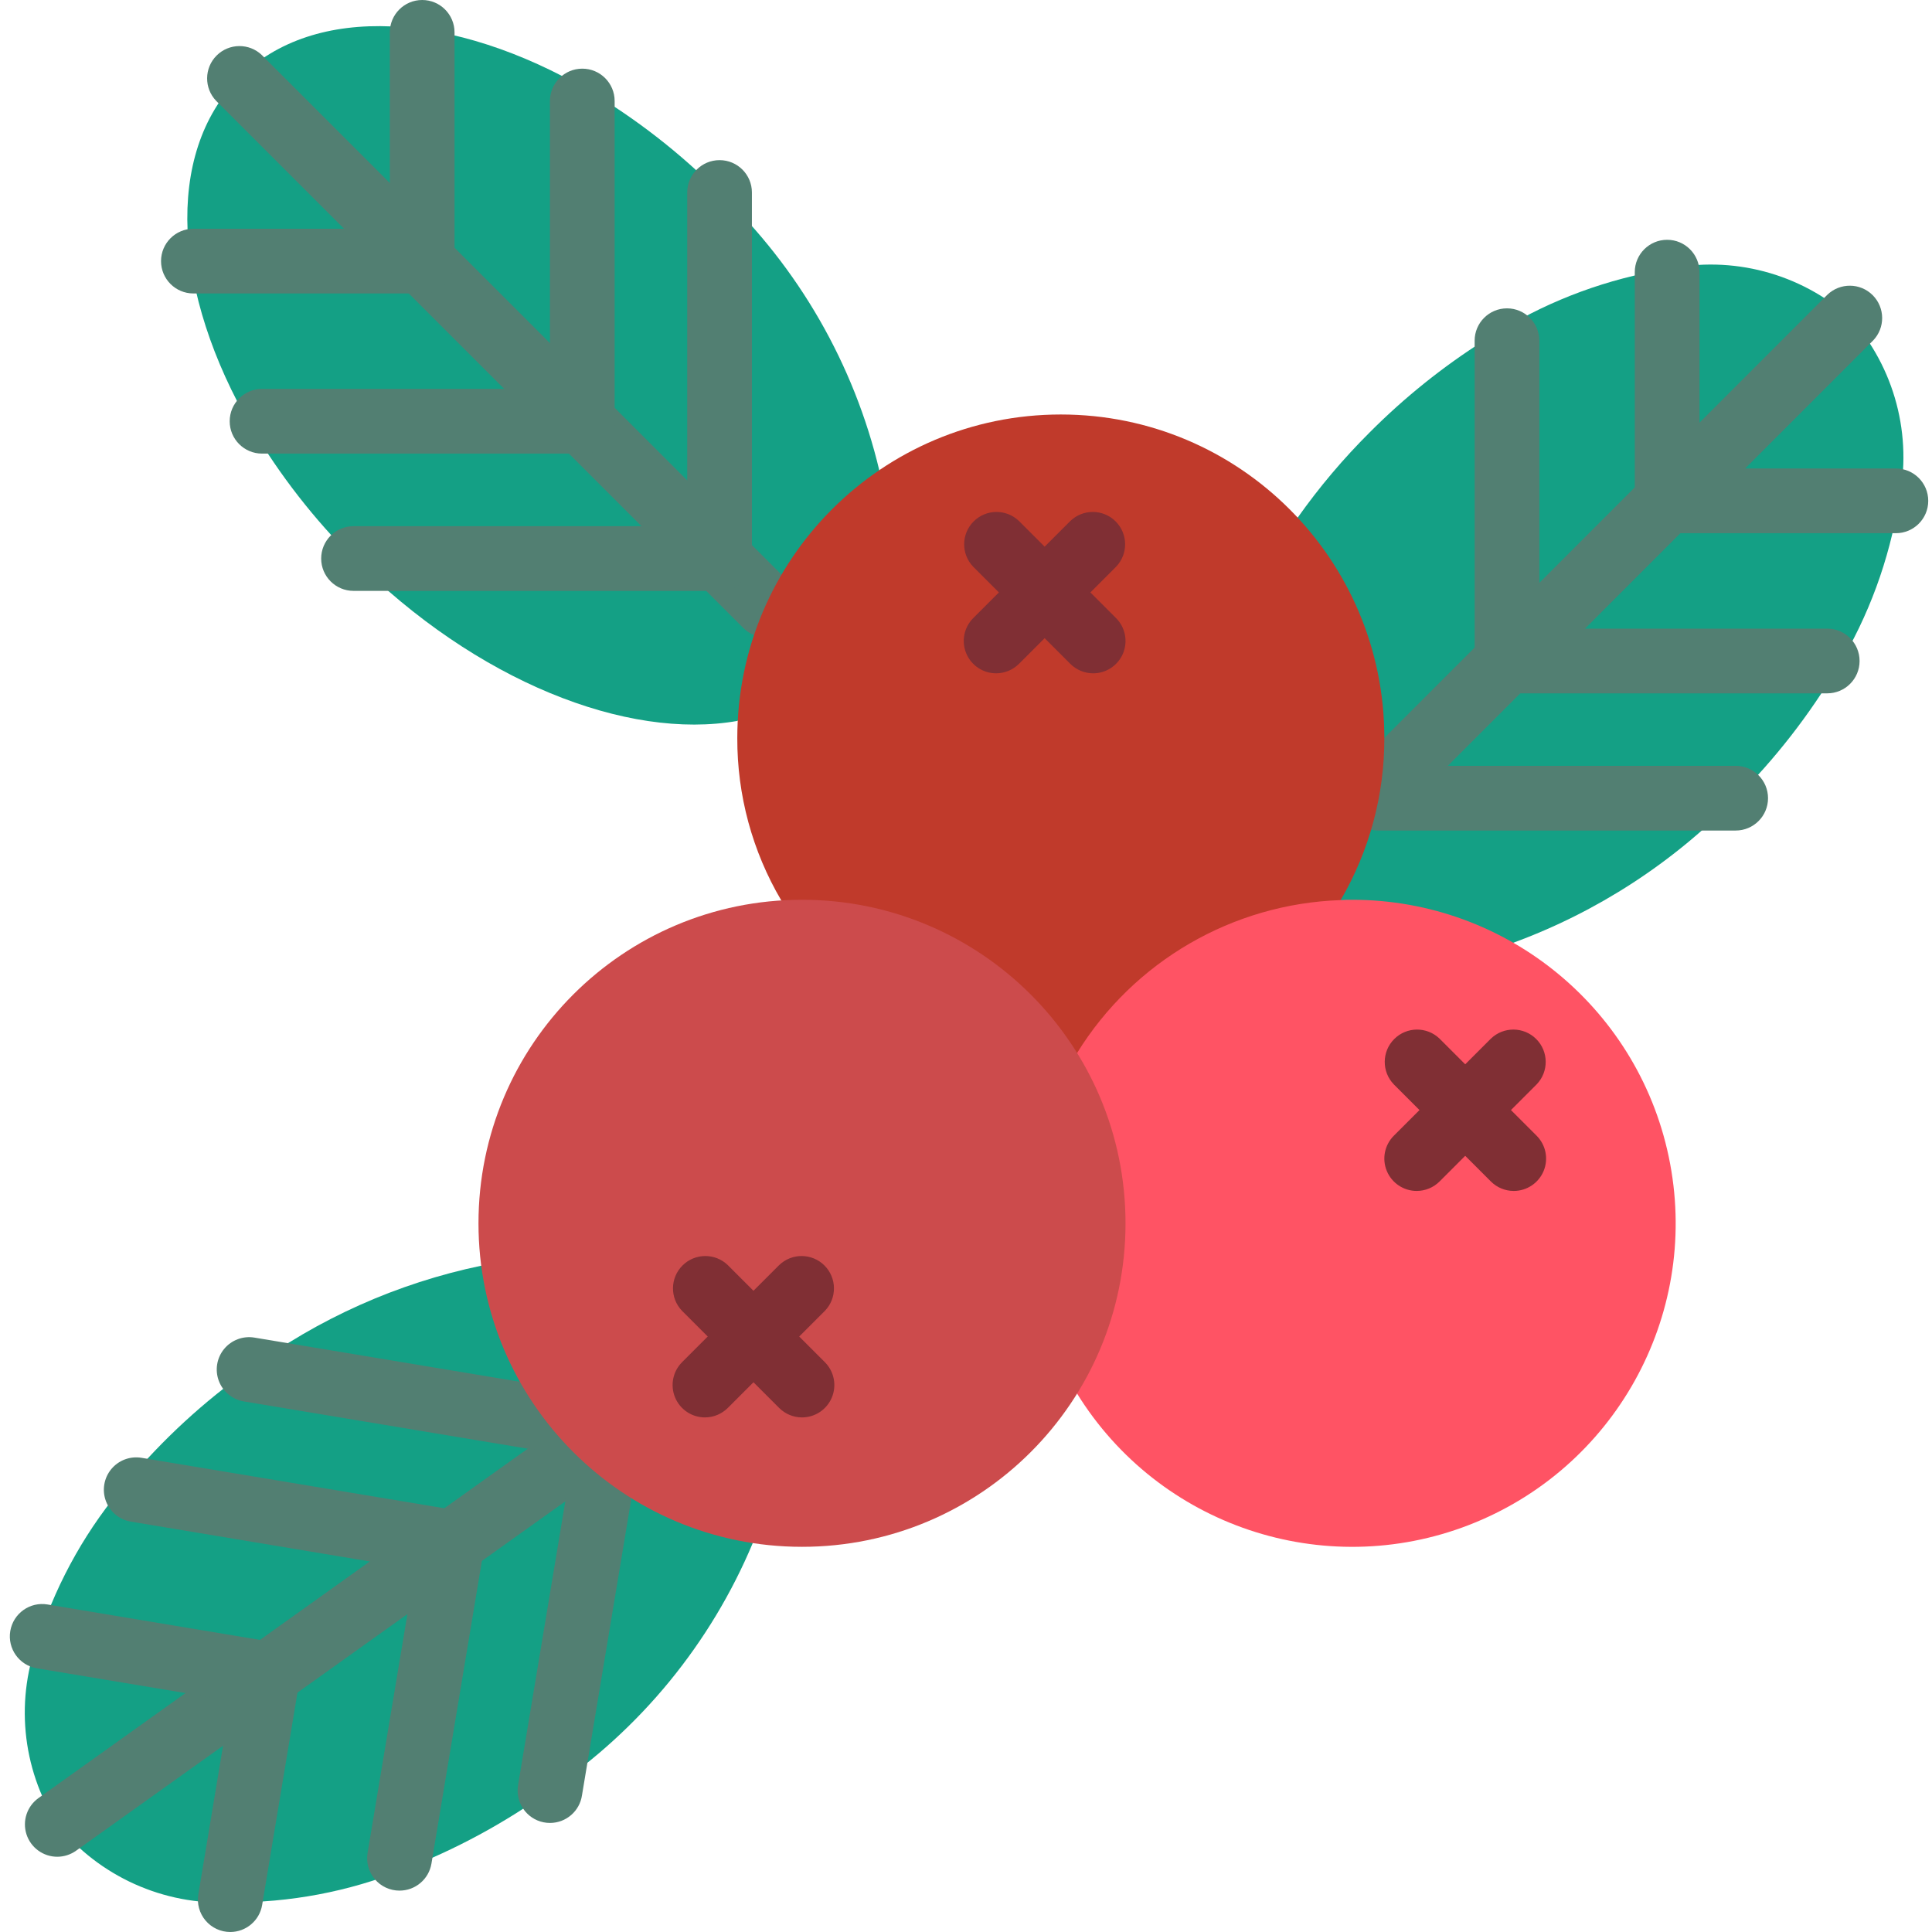 <?xml version="1.0"?>
<svg xmlns="http://www.w3.org/2000/svg" height="509pt" viewBox="-2 0 509 509.594" width="509pt"><path d="m192.262 190.141c-29.184 5.203-69.035-10.496-101.293-42.84-10.422-10.355-19.484-21.996-26.965-34.645-20.648-35.328-23.125-72.105-3.242-92.074 19.883-19.969 56.746-17.406 92.074 3.242 12.648 7.48 24.289 16.543 34.645 26.965 20.848 19.844 35.492 45.305 42.156 73.301zm0 0" fill="#14a085"/><path d="m396.977 254.395-110.934 8.535 51.199-128 2.73 1.621c5.688-8.043 12.051-15.578 19.031-22.527 9.141-9.172 19.27-17.301 30.207-24.234 1.449-.941 2.984-1.879 4.438-2.73 13.371-8.098 28.176-13.547 43.605-16.043h.086c17.246-3.715 35.227 1.043 48.383 12.797 11.758 13.156 16.512 31.141 12.801 48.387v.086c-2.5 15.43-7.945 30.234-16.043 43.605-7.48 12.645-16.543 24.289-26.965 34.645-16.453 16.965-36.523 30.004-58.711 38.145zm0 0" fill="#14a085"/><path d="m199.77 168.125c-2.262 0-4.434-.902-6.031-2.5l-139.008-139.008c-3.234-3.352-3.188-8.672.102-11.965 3.293-3.289 8.613-3.336 11.965-.102l139.031 139.008c2.441 2.438 3.172 6.109 1.852 9.297-1.324 3.188-4.434 5.266-7.883 5.27zm0 0" fill="#527f72"/><path d="m109.062 77.406h-60.348c-4.715 0-8.535-3.82-8.535-8.535 0-4.711 3.82-8.531 8.535-8.531h60.348c4.711 0 8.531 3.82 8.531 8.531 0 4.715-3.82 8.535-8.531 8.535zm0 0" fill="#527f72"/><path d="m109.062 77.406c-4.715 0-8.535-3.82-8.535-8.535v-60.336c0-4.715 3.82-8.535 8.535-8.535 4.711 0 8.531 3.82 8.531 8.535v60.336c0 4.715-3.82 8.535-8.531 8.535zm0 0" fill="#527f72"/><path d="m151.293 119.645h-84.473c-4.711 0-8.531-3.82-8.531-8.531 0-4.715 3.82-8.535 8.531-8.535h84.48c4.711 0 8.535 3.82 8.535 8.535 0 4.711-3.824 8.531-8.535 8.531zm0 0" fill="#527f72"/><path d="m151.293 119.645c-4.715 0-8.535-3.82-8.535-8.531v-84.473c0-4.711 3.82-8.531 8.535-8.531 4.711 0 8.531 3.82 8.531 8.531v84.48c-.004 4.711-3.824 8.523-8.531 8.523zm0 0" fill="#527f72"/><path d="m187.5 155.852h-96.547c-4.715 0-8.535-3.82-8.535-8.531 0-4.715 3.82-8.535 8.535-8.535h96.547c4.711 0 8.531 3.82 8.531 8.535 0 4.711-3.82 8.531-8.531 8.531zm0 0" fill="#527f72"/><path d="m187.5 155.852c-4.715 0-8.535-3.82-8.535-8.531v-96.547c0-4.715 3.82-8.535 8.535-8.535 4.711 0 8.531 3.82 8.531 8.535v96.547c0 4.711-3.82 8.531-8.531 8.531zm0 0" fill="#527f72"/><path d="m196.27 406.973c-11.109 26.496-29.703 49.184-53.504 65.277-11.934 8.598-24.926 15.625-38.652 20.91-14.516 5.805-30.023 8.73-45.656 8.617-17.621.793-34.57-6.84-45.652-20.566-9.449-14.871-11.191-33.371-4.691-49.75 4.945-14.891 12.773-28.664 23.039-40.531l.086-.086c9.41-11.207 20.223-21.156 32.168-29.609 18.219-13.43 39.117-22.773 61.27-27.395zm0 0" fill="#14a085"/><g fill="#527f72"><path d="m12.812 489.746c-3.711 0-6.996-2.398-8.129-5.93-1.129-3.535.152-7.395 3.172-9.551l136.703-97.621c3.836-2.738 9.168-1.848 11.906 1.988 2.738 3.836 1.848 9.164-1.988 11.902l-136.715 97.621c-1.445 1.031-3.172 1.586-4.949 1.59zm0 0"/><path d="m58.441 509.594c-2.512 0-4.895-1.102-6.516-3.016-1.625-1.918-2.32-4.449-1.906-6.926l9.891-59.512c.773-4.648 5.172-7.789 9.82-7.016 4.648.777 7.789 5.176 7.016 9.824l-9.898 59.52c-.688 4.109-4.242 7.121-8.406 7.125zm0 0"/><path d="m68.355 450.074c-.473 0-.945-.043-1.414-.121l-59.512-9.914c-4.648-.777-7.789-5.172-7.016-9.824.777-4.648 5.172-7.789 9.82-7.012l59.523 9.922c4.367.742 7.445 4.699 7.082 9.117-.367 4.418-4.051 7.82-8.484 7.832zm0 0"/><path d="m103.078 498.68c-2.508 0-4.895-1.102-6.516-3.016-1.625-1.918-2.32-4.449-1.906-6.926l13.891-83.301c.504-3.008 2.57-5.52 5.426-6.59 2.855-1.07 6.066-.535 8.418 1.402 2.355 1.938 3.496 4.984 2.996 7.992l-13.887 83.328c-.695 4.109-4.254 7.113-8.422 7.109zm0 0"/><path d="m116.973 415.359c-.477 0-.949-.039-1.418-.117l-83.328-13.887c-3.008-.5-5.52-2.566-6.59-5.422-1.066-2.855-.531-6.066 1.406-8.418 1.938-2.355 4.984-3.496 7.992-2.996l83.328 13.883c4.367.742 7.445 4.703 7.082 9.117-.367 4.418-4.051 7.82-8.484 7.832zm0 0"/><path d="m142.766 480.828c-4.711 0-8.531-3.82-8.531-8.535 0-.496.039-.992.121-1.484l13.738-82.516c.77-4.648 5.168-7.793 9.816-7.02 4.648.773 7.793 5.168 7.02 9.816l-13.715 82.418c-.602 4.199-4.203 7.32-8.449 7.32zm0 0"/><path d="m141.324 382.738c-.473-.004-.941-.043-1.406-.121l-77.91-12.969c-3.008-.5-5.52-2.566-6.59-5.422-1.07-2.855-.539-6.062 1.398-8.418 1.938-2.355 4.984-3.496 7.992-2.996l77.906 12.969c4.371.738 7.445 4.695 7.082 9.113-.359 4.414-4.043 7.816-8.473 7.836zm0 0"/><path d="m361.816 216.25c-3.449 0-6.559-2.078-7.879-5.266s-.594-6.859 1.848-9.301l123.902-123.93c3.352-3.23 8.672-3.188 11.965.105 3.289 3.293 3.336 8.613.102 11.961l-123.902 123.906c-1.598 1.609-3.766 2.52-6.035 2.523zm0 0"/><path d="m497.77 140.637h-60.336c-4.715 0-8.535-3.82-8.535-8.531 0-4.715 3.82-8.535 8.535-8.535h60.336c4.715 0 8.535 3.82 8.535 8.535 0 4.711-3.82 8.531-8.535 8.531zm0 0"/><path d="m437.434 140.637c-4.715 0-8.535-3.82-8.535-8.531v-60.324c0-4.711 3.82-8.531 8.535-8.531 4.711 0 8.531 3.82 8.531 8.531v60.34c-.008 4.707-3.828 8.516-8.531 8.516zm0 0"/><path d="m479.664 182.879h-84.48c-4.715 0-8.535-3.82-8.535-8.535 0-4.711 3.82-8.531 8.535-8.531h84.48c4.711 0 8.531 3.82 8.531 8.531 0 4.715-3.82 8.535-8.531 8.535zm0 0"/><path d="m395.191 182.879c-4.711 0-8.531-3.82-8.531-8.535v-84.48c0-4.711 3.82-8.531 8.531-8.531 4.715 0 8.535 3.82 8.535 8.531v84.48c0 4.715-3.82 8.535-8.535 8.535zm0 0"/><path d="m455.516 219.066h-94.211c-4.711 0-8.531-3.82-8.531-8.531 0-4.715 3.82-8.535 8.531-8.535h94.211c4.711 0 8.531 3.82 8.531 8.535 0 4.711-3.82 8.531-8.531 8.531zm0 0"/></g><path d="m203.781 237.5c-7.645-12.977-11.656-27.777-11.605-42.836 0-47.129 38.203-85.336 85.332-85.336 47.129 0 85.336 38.207 85.336 85.336.035 15.02-3.941 29.781-11.523 42.75l-73.812 59.648zm0 0" fill="#c03a2b"/><path d="m281.777 277.777c14.965-24.246 41.07-39.395 69.543-40.363.941-.086 1.965-.086 2.988-.086 41.094-.02 76.363 29.25 83.918 69.641 7.559 40.391-14.746 80.434-53.066 95.27-38.316 14.836-81.77.258-103.383-34.691zm0 0" fill="#ff5364"/><path d="m286.043 177.598c-2.266-.004-4.434-.902-6.035-2.504l-25.598-25.598c-3.234-3.348-3.188-8.672.102-11.961 3.293-3.293 8.613-3.34 11.965-.105l25.598 25.602c2.441 2.438 3.172 6.109 1.852 9.297-1.32 3.188-4.434 5.266-7.883 5.27zm0 0" fill="#802f34"/><path d="m260.441 177.598c-3.449-.004-6.562-2.082-7.883-5.27-1.32-3.188-.59-6.859 1.852-9.297l25.598-25.602c3.348-3.234 8.672-3.188 11.965.105 3.289 3.289 3.336 8.613.102 11.961l-25.598 25.598c-1.602 1.602-3.77 2.5-6.035 2.504zm0 0" fill="#802f34"/><path d="m396.977 314.129c-2.266 0-4.434-.898-6.035-2.5l-25.598-25.602c-3.234-3.348-3.188-8.668.102-11.961 3.293-3.293 8.613-3.336 11.965-.105l25.598 25.602c2.441 2.441 3.172 6.109 1.852 9.297-1.324 3.191-4.434 5.27-7.883 5.27zm0 0" fill="#802f34"/><path d="m371.375 314.129c-3.449 0-6.562-2.078-7.883-5.27-1.32-3.188-.59-6.855 1.852-9.297l25.598-25.602c3.348-3.23 8.672-3.188 11.965.105 3.289 3.293 3.336 8.613.102 11.961l-25.598 25.602c-1.602 1.602-3.773 2.5-6.035 2.5zm0 0" fill="#802f34"/><path d="m294.574 322.664c0 47.125-38.203 85.332-85.332 85.332-47.129 0-85.332-38.207-85.332-85.332 0-47.129 38.203-85.336 85.332-85.336 47.129 0 85.332 38.207 85.332 85.336zm0 0" fill="#cc4b4c"/><path d="m209.242 373.863c-2.262 0-4.434-.902-6.031-2.5l-25.602-25.602c-3.234-3.348-3.188-8.672.105-11.961 3.289-3.293 8.613-3.34 11.961-.105l25.598 25.602c2.441 2.441 3.172 6.109 1.852 9.297s-4.434 5.27-7.883 5.27zm0 0" fill="#802f34"/><path d="m183.641 373.863c-3.449 0-6.559-2.082-7.879-5.27-1.32-3.188-.594-6.855 1.848-9.297l25.602-25.602c3.348-3.234 8.668-3.188 11.961.105 3.289 3.289 3.336 8.613.102 11.961l-25.598 25.602c-1.602 1.598-3.77 2.5-6.035 2.5zm0 0" fill="#802f34"/></svg>
